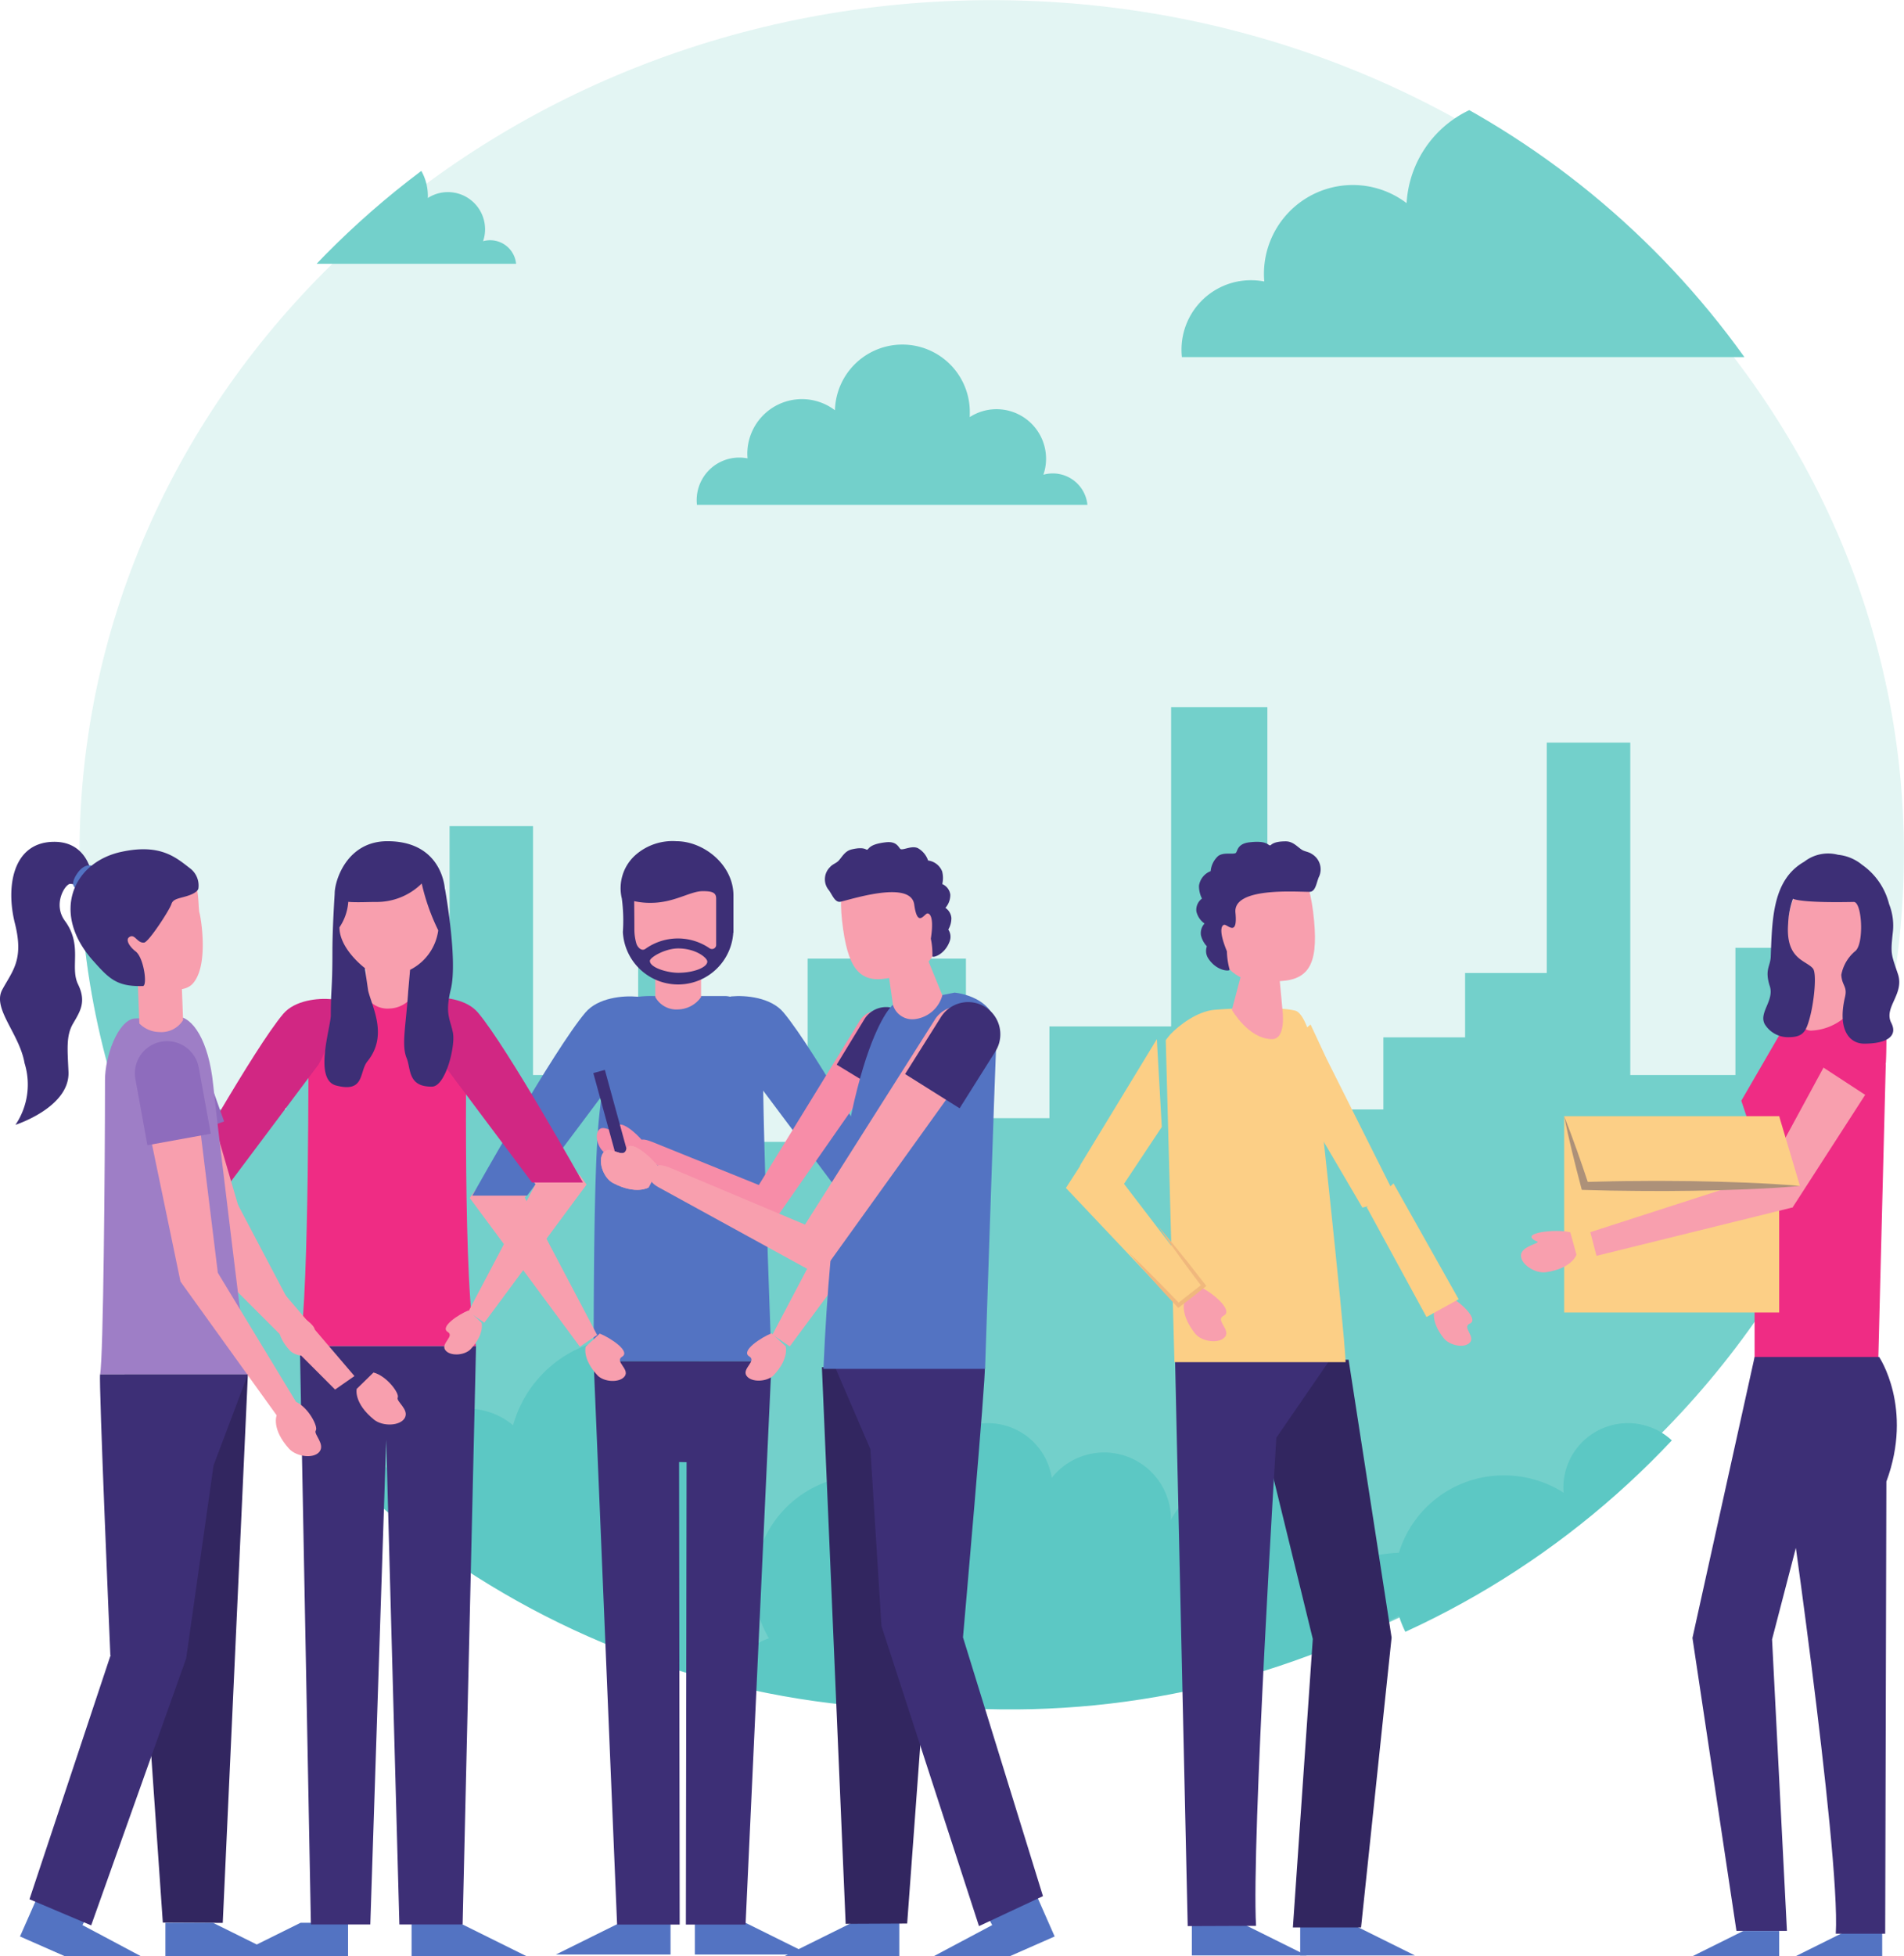 <svg xmlns="http://www.w3.org/2000/svg" xmlns:xlink="http://www.w3.org/1999/xlink" width="228.751" height="234.904" viewBox="0 0 228.751 234.904"><defs><clipPath id="a"><path d="M62.223,447.879H281.5V653.145H62.223Zm0,0" transform="translate(-62.223 -447.879)"/></clipPath><clipPath id="b"><path d="M281.512,550.4c0,56.613-49.067,102.5-109.6,102.5S62.32,607.012,62.32,550.4s49.067-102.5,109.6-102.5,109.6,45.894,109.6,102.5" transform="translate(-62.32 -447.895)"/></clipPath><clipPath id="c"><path d="M62.223,565H281.5V685.352H62.223Zm0,0" transform="translate(-62.223 -565)"/></clipPath><clipPath id="e"><path d="M86,471.2h35.526v15.069H86Zm0,0" transform="translate(-86 -471.195)"/></clipPath><clipPath id="f"><path d="M267.578,550.4a102.629,102.629,0,1,1-102.629-102.5A102.565,102.565,0,0,1,267.578,550.4" transform="translate(-62.32 -447.895)"/></clipPath><clipPath id="g"><path d="M225.1,464h77.415v31.427H225.1Zm0,0" transform="translate(-225.098 -464)"/></clipPath><clipPath id="i"><path d="M155.426,505h47.233v19.394H155.426Zm0,0" transform="translate(-155.426 -505)"/></clipPath><clipPath id="k"><path d="M67,669.121h91.006v44.863H67Zm0,0" transform="translate(-67 -669.121)"/></clipPath><clipPath id="m"><path d="M62.223,690H79.937v29.725H62.223Zm0,0" transform="translate(-62.223 -690)"/></clipPath><clipPath id="o"><path d="M253.148,683.582h66.916v34.378H253.148Zm0,0" transform="translate(-253.148 -683.582)"/></clipPath><clipPath id="q"><path d="M153.613,683.582H253.945v34.378H153.613Zm0,0" transform="translate(-153.613 -683.582)"/></clipPath><clipPath id="s"><path d="M156,766h14.5v4.262H156Zm0,0" transform="translate(-156 -766)"/></clipPath><clipPath id="t"><path d="M135,766h14.5v4.262H135Zm0,0" transform="translate(-135 -766)"/></clipPath><clipPath id="u"><path d="M112,766h14.5v4.262H112Zm0,0" transform="translate(-112 -766)"/></clipPath><clipPath id="v"><path d="M87,766h14.5v4.262H87Zm0,0" transform="translate(-87 -766)"/></clipPath><clipPath id="w"><path d="M170,766h14.5v4.262H170Zm0,0" transform="translate(-170 -766)"/></clipPath><clipPath id="x"><path d="M193,761h15.225v7.887H193Zm0,0" transform="translate(-193 -761)"/></clipPath><clipPath id="y"><path d="M76,766H90.5v4.262H76Zm0,0" transform="translate(-76 -766)"/></clipPath><clipPath id="z"><path d="M52,761H67.225v7.887H52Zm0,0" transform="translate(-52 -761)"/></clipPath><clipPath id="aa"><path d="M250,766h14.5v4.262H250Zm0,0" transform="translate(-250 -766)"/></clipPath><clipPath id="ab"><path d="M233,766h14.5v4.262H233Zm0,0" transform="translate(-233 -766)"/></clipPath><clipPath id="ac"><path d="M327,767h10.875v3.537H327Zm0,0" transform="translate(-327 -767)"/></clipPath><clipPath id="ad"><path d="M310,767h10.875v3.537H310Zm0,0" transform="translate(-310 -767)"/></clipPath></defs><g transform="translate(9.472 0)" clip-path="url(#a)"><g transform="translate(0.076 0.011)" clip-path="url(#b)"><path d="M171.916,652.9c-60.529,0-109.6-45.891-109.6-102.5s49.067-102.5,109.6-102.5,109.6,45.894,109.6,102.5-49.067,102.5-109.6,102.5" transform="translate(-62.32 -447.895)" fill="#e3f5f3"/></g></g><g transform="translate(9.472 84.914)" clip-path="url(#c)"><g transform="translate(0.076 -84.903)" clip-path="url(#b)"><path d="M293.262,708.321V566.36H279.19v50.85H261.313v-23.3h-7.428v15.279H241.252V569.272H231.221v27.661h-9.814v7.729h-9.82v8.658H197.653v-48.3H186.088V603.35h-14.62v11.014H161.437V595.208H142.42v22H129.488V584.466h-7.431v24.721H109.425V579.3H99.4v17.63h-9.82v7.729H79.762v8.658H65.829V593.908H54.261v14.248H39.638V585.182H29.609V708.321H293.262" transform="translate(-54.935 -480.104)" fill="#73d0cb"/></g></g><g transform="translate(26.711 16.905)" clip-path="url(#e)"><g transform="translate(-17.168 -16.893)" clip-path="url(#f)"><path d="M86.116,486.16a3.957,3.957,0,0,1-.023-.413,3.844,3.844,0,0,1,3.849-3.843,3.693,3.693,0,0,1,.736.071c-.014-.142-.02-.283-.02-.425a4.919,4.919,0,0,1,7.9-3.911,6.084,6.084,0,0,1,12.158.323c0,.1,0,.2-.008.3A4.464,4.464,0,0,1,117.592,482a4.383,4.383,0,0,1-.241,1.447,3,3,0,0,1,.85-.119,3.13,3.13,0,0,1,3.118,2.829h-35.2" transform="translate(-68.858 -454.492)" fill="#73d0cb"/></g></g><g transform="translate(141.498 11.688)" clip-path="url(#g)"><g transform="translate(-118.015 -11.677)" clip-path="url(#f)"><path d="M225.767,495.282a8.338,8.338,0,0,1,8.306-9.233,8.644,8.644,0,0,1,1.592.15c-.025-.3-.042-.609-.042-.92a10.677,10.677,0,0,1,17.14-8.485,13.2,13.2,0,0,1,26.378.705c0,.21-.006.425-.017.637A9.678,9.678,0,0,1,293.541,489.4a6.894,6.894,0,0,1,1.841-.252,6.8,6.8,0,0,1,6.769,6.134H225.767" transform="translate(-107.253 -452.41)" fill="#73d0cb"/></g></g><g transform="translate(83.454 41.413)" clip-path="url(#i)"><g transform="translate(-67.502 -41.402)" clip-path="url(#f)"><path d="M155.8,524.279a5.109,5.109,0,0,1,5.1-5.673,5.319,5.319,0,0,1,.98.094c-.017-.19-.028-.377-.028-.564a6.561,6.561,0,0,1,10.527-5.214,8.1,8.1,0,0,1,16.2.433q0,.2-.008.391a5.95,5.95,0,0,1,9.173,4.993,5.855,5.855,0,0,1-.323,1.923,4.288,4.288,0,0,1,1.133-.153,4.179,4.179,0,0,1,4.157,3.769H155.8" transform="translate(-88.019 -463.67)" fill="#73d0cb"/></g></g><g transform="translate(12.936 160.403)" clip-path="url(#k)"><g transform="translate(-3.393 -160.391)" clip-path="url(#f)"><path d="M158.092,716.321a10.234,10.234,0,0,0-10.289-9.779,10.457,10.457,0,0,0-3.22.51,9.769,9.769,0,0,0,.807-3.9,9.9,9.9,0,0,0-5.987-9.063,14.041,14.041,0,0,0,4.715-10.5,14.384,14.384,0,0,0-28.241-3.639,8.666,8.666,0,0,0-14.169,5.814,7.77,7.77,0,0,0-12.744,5.851,7.357,7.357,0,0,0,.283,2.011,8.734,8.734,0,0,0-3.84-.884,8.587,8.587,0,0,0-8.643,8.527,8.425,8.425,0,0,0,1.167,4.274A10.729,10.729,0,0,0,67.613,716.2l.006.125h90.473" transform="translate(-63.776 -508.812)" fill="#5cc8c4"/></g></g><g transform="translate(9.472 175.54)" clip-path="url(#m)"><g transform="translate(0.071 -175.529)" clip-path="url(#f)"><path d="M54.52,701.056a16.5,16.5,0,0,0-4.157.532,12.744,12.744,0,0,0-20.753-8.142v28.678H69.975a15.937,15.937,0,0,0,.813-5.016A16.16,16.16,0,0,0,54.52,701.056" transform="translate(-53.325 -514.615)" fill="#5cc8c4"/></g></g><g transform="translate(161.835 170.887)" clip-path="url(#o)"><g transform="translate(-138.352 -170.876)" clip-path="url(#f)"><path d="M352.309,720.221a15.778,15.778,0,0,0,.816-5.016,16.16,16.16,0,0,0-16.267-16.052,16.459,16.459,0,0,0-4.155.532,12.757,12.757,0,0,0-23.818-4.463c0-.071.014-.139.014-.207a7.948,7.948,0,0,0-8-7.9,8.034,8.034,0,0,0-6.318,3.05,7.755,7.755,0,0,0-15.418,1.085c0,.238.014.467.034.7a13.272,13.272,0,0,0-7.148-2.076,13.134,13.134,0,0,0-13.217,13.045,12.816,12.816,0,0,0,1.767,6.508,11.29,11.29,0,0,0-7.361,10.547c0,.079.009.167.009.246h99.066" transform="translate(-114.82 -512.713)" fill="#5cc8c4"/></g></g><g transform="translate(84.953 170.887)" clip-path="url(#q)"><g transform="translate(-66.188 -170.876)" clip-path="url(#f)"><path d="M252.775,720.221a15.777,15.777,0,0,0,.819-5.016,16.168,16.168,0,0,0-16.27-16.052,16.488,16.488,0,0,0-4.16.532,12.755,12.755,0,0,0-23.815-4.463c0-.071.014-.139.014-.207a8.026,8.026,0,0,0-14.322-4.846,7.755,7.755,0,0,0-15.418,1.085c0,.238.011.467.034.7a13.281,13.281,0,0,0-7.151-2.076,13.135,13.135,0,0,0-13.22,13.045,12.849,12.849,0,0,0,1.773,6.508,11.3,11.3,0,0,0-7.363,10.547c0,.079.006.167.006.246h99.074" transform="translate(-87.448 -512.713)" fill="#5cc8c4"/></g></g><path d="M148.2,612.856h8.51c3.257,0,4.557,6.8,4.557,8.709,0,8.165,1.028,35.152,1.028,35.152H140.918c0-33.829,1.014-28.3,1.014-34.183,0-3.959,1.011-8.425,3.741-9.51a12.959,12.959,0,0,1,2.526-.167" transform="translate(-69.597 -493.246)" fill="#5373c2"/><path d="M150.969,611.727a2.889,2.889,0,0,0,2.741,1.487,3.458,3.458,0,0,0,2.758-1.487V608.32h-5.5v3.407" transform="translate(-72.239 -491.999)" fill="#f89fae"/><path d="M160.082,608.764l.04-.026-.04.026" transform="translate(-74.441 -492.114)" fill="#f792a8"/><path d="M158.723,609.506l.011-.006-.011.006" transform="translate(-74.132 -492.323)" fill="#f792a8"/><path d="M159.332,609.183l.161-.085-.161.085" transform="translate(-74.268 -492.212)" fill="#f792a8"/><path d="M146.688,598.437a6.051,6.051,0,0,0,12.1,0v-3.362a6.051,6.051,0,0,0-12.1,0v3.362" transform="translate(-71.115 -486.694)" fill="#f89fae"/><path d="M156.805,599.716a.506.506,0,0,1-.818.329,6.724,6.724,0,0,0-7.678.088c-.5.354-.977-.255-1.087-.632a6.077,6.077,0,0,1-.241-1.727c0-1.122-.02-3.087-.02-3.087s-.006-.184,0-.28a8.731,8.731,0,0,0,2.033.2c2.736,0,4.676-1.382,6.143-1.4,1.187-.014,1.668.164,1.668.881v5.627Zm-4.543,3.291c-1.368,0-3.421-.634-3.421-1.425,0-.428,1.835-1.5,3.4-1.5,2.084,0,3.5,1.11,3.5,1.586C155.743,602.336,154.16,603.007,152.262,603.007Zm-.246-15.8a6.734,6.734,0,0,0-4.815,1.583,5.325,5.325,0,0,0-1.73,5.29,20.092,20.092,0,0,1,.127,4.033,6.644,6.644,0,0,0,13.265.085l.02-.014v-4.466c0-3.653-3.546-6.511-6.868-6.511" transform="translate(-70.765 -486.193)" fill="#3d2f76"/><g transform="translate(82.852 230.641)" clip-path="url(#s)"><path d="M162.574,766.09h-5.707v4h13.775l-8.069-4" transform="translate(-156.238 -766.025)" fill="#5373c2"/></g><g transform="translate(66.567 230.641)" clip-path="url(#t)"><path d="M143.368,766.09h5.707v4H135.3l8.071-4" transform="translate(-135.082 -766.025)" fill="#5373c2"/></g><path d="M162.294,673.352H140.918l2.818,67.636h7.519l-.071-55.54.9.017L152,740.987h7.171l3.127-67.636" transform="translate(-69.597 -509.882)" fill="#3d2f76"/><path d="M141.546,673.752c.8.867,2.739.946,3.311.113.583-.864-1.263-1.764-.32-2.334,1.045-.64-1.416-2.26-2.688-2.77l-1.7,1.575s-.43,1.447,1.4,3.415" transform="translate(-69.789 -508.62)" fill="#f89fae"/><path d="M129.458,644.516h-6.624l-.923,1.286,13.234,17.867,2.073-1.41-8.694-16.5.935-1.243" transform="translate(-65.479 -501.952)" fill="#f89fae"/><path d="M128.774,636.834l11.391-15.2c1.037-1.212,3.432-8.544,1.844-8.689-1.713-.156-4.721.116-6.233,1.9-3.778,4.444-13.591,21.991-13.591,21.991h6.59" transform="translate(-65.444 -493.259)" fill="#5373c2"/><path d="M168.441,673.7c-.8.867-2.744.949-3.314.11-.586-.858,1.263-1.762.32-2.331-1.048-.64,1.419-2.26,2.688-2.77l1.7,1.575s.428,1.447-1.4,3.415" transform="translate(-75.439 -508.606)" fill="#f89fae"/><path d="M176.57,644.465h6.621l.923,1.289-13.231,17.865-2.079-1.413,8.694-16.5-.929-1.24" transform="translate(-75.998 -501.938)" fill="#f89fae"/><path d="M175.339,636.783l-11.391-15.2c-1.034-1.209-3.43-8.542-1.841-8.689,1.708-.156,4.718.119,6.231,1.9,3.775,4.449,13.591,21.991,13.591,21.991h-6.59" transform="translate(-74.23 -493.246)" fill="#5373c2"/><g transform="translate(48.732 230.641)" clip-path="url(#u)"><path d="M118.695,766.344h-5.707v4h13.778l-8.071-4" transform="translate(-112.272 -766.095)" fill="#5373c2"/></g><g transform="translate(27.436 230.641)" clip-path="url(#v)"><path d="M95.91,766.344h5.7v4H87.836l8.074-4" transform="translate(-87.23 -766.095)" fill="#5373c2"/></g><path d="M95.516,670.832l1.323,69.448h7.137l1.909-58.2,1.583,58.2h7.6l1.611-69.448H95.516" transform="translate(-59.487 -509.189)" fill="#3d2f76"/><path d="M95.516,654.881h21.167c-1.617-6.08-1.155-37.049-1.155-37.972,0-2.079-1.41-4.084-4.956-4.084h-7.225c-3.537,0-6.808.453-6.808,5.415,0,.705.113,29.878-1.022,36.641" transform="translate(-59.487 -493.237)" fill="#ef2c84"/><path d="M106,611.412a2.951,2.951,0,0,0,2.807,1.521,3.528,3.528,0,0,0,2.824-1.521v-3.724H106v3.724" transform="translate(-62.043 -491.825)" fill="#f89fae"/><path d="M115.906,607.544l.042-.028-.042.028" transform="translate(-64.372 -491.778)" fill="#f89fae"/><path d="M114.344,608.4l.008,0-.008,0" transform="translate(-64.017 -492.019)" fill="#f89fae"/><path d="M115.043,608.025c.062-.034.122-.062.184-.1-.062.037-.125.068-.184.1" transform="translate(-64.173 -491.89)" fill="#f89fae"/><path d="M101.617,597.569a6.2,6.2,0,0,0,12.39,0v-3.444a6.2,6.2,0,0,0-12.39,0v3.444" transform="translate(-60.965 -486.394)" fill="#f89fae"/><path d="M96.67,669.791c.748.8,2.546.881,3.076.1.544-.8-1.17-1.637-.3-2.167.971-.592-1.314-2.1-2.489-2.569l-1.58,1.458s-.4,1.345,1.291,3.172" transform="translate(-61.857 -507.629)" fill="#f89fae"/><path d="M85.454,642.652H79.308l-.855,1.2,12.283,16.582,1.926-1.308-8.074-15.313.867-1.155" transform="translate(-57.214 -501.44)" fill="#f89fae"/><path d="M84.818,635.527,95.39,621.418c.963-1.124,3.186-7.927,1.711-8.06-1.583-.147-4.378.108-5.786,1.759-3.5,4.126-12.611,20.411-12.611,20.411h6.114" transform="translate(-57.283 -493.374)" fill="#d12783"/><path d="M121.383,669.568c-.748.8-2.543.881-3.073.1-.544-.8,1.17-1.637.3-2.164-.971-.592,1.311-2.1,2.487-2.572l1.583,1.464s.4,1.34-1.294,3.166" transform="translate(-64.826 -507.568)" fill="#f89fae"/><path d="M128.927,642.434h6.146l.855,1.192-12.283,16.587-1.923-1.314,8.071-15.313-.867-1.153" transform="translate(-65.457 -501.38)" fill="#f89fae"/><path d="M127.785,635.307,117.215,621.2c-.963-1.124-3.186-7.93-1.711-8.063,1.583-.147,4.381.11,5.783,1.762,3.5,4.126,12.614,20.411,12.614,20.411h-6.117" transform="translate(-63.871 -493.313)" fill="#d12783"/><path d="M113.87,592.936c0,.088-.2-5.729-6.9-5.729-4.868,0-6.335,4.724-6.335,6.284,0,.156-.272,3.97-.272,7.023,0,4.557-.193,4.41-.193,7.582,0,1.439-2.1,7.734.646,8.451,3.472.906,2.736-1.651,3.758-2.911,2.489-3.073.589-6.443.085-8.471l-.4-2.724s-3.05-2.277-3.05-4.891a6.258,6.258,0,0,0,1.059-3.061c.915.093,2.37.014,3.288.014a7.7,7.7,0,0,0,5.537-2.217,25.411,25.411,0,0,0,1.985,5.624,6.23,6.23,0,0,1-3.384,4.741l-.224,2.557c-.28,4.262-.838,6.485-.181,8.069.51,1.223.1,3.461,3.056,3.4,1.614-.037,2.807-4.849,2.5-6.454-.331-1.679-.986-2.24-.258-5.228.858-3.509-.7-12.056-.7-12.056" transform="translate(-60.426 -486.193)" fill="#3d2f76"/><path d="M177.669,615.68a2.667,2.667,0,0,0-3.693.748L161.823,636.2,149.1,631.058c-.8-.294-1.532-.6-1.931.176-.433.835-.034,1.263.8,1.7l15.322,8.122,15.123-21.682a2.666,2.666,0,0,0-.748-3.69" transform="translate(-70.656 -493.901)" fill="#f78da8"/><path d="M184.248,624.778l3.336-5.463a3.068,3.068,0,0,0-5.242-3.189l-3.331,5.463,5.237,3.189" transform="translate(-78.489 -493.741)" fill="#3d2f76"/><path d="M143.065,637.687c-.977-.493-1.541-2.192-.94-2.911.62-.733,1.889.677,2.158-.3.3-1.088,2.362.685,3.138,1.679l-.969,1.912s-1.181.745-3.387-.377" transform="translate(-70.177 -499.096)" fill="#f78da8"/><g transform="translate(93.709 230.641)" clip-path="url(#w)"><path d="M178.849,766.344h5.7v4H170.777l8.071-4" transform="translate(-170.214 -766.095)" fill="#5373c2"/></g><g transform="translate(111.571 227.016)" clip-path="url(#x)"><path d="M200.875,765.343l-.558-1.048,5.848-2.611,2.212,5.024-5.361,2.359h-9.145l7-3.724" transform="translate(-193.24 -761.188)" fill="#5373c2"/></g><path d="M176.465,674.324l2.855,66.843,7.389-.034s4.758-64.877,4.962-66.809H176.465" transform="translate(-77.72 -510.149)" fill="#322660"/><path d="M193.441,706.76s2.807-31.8,2.62-32.436H178.074l4.242,9.847,1.331,21.238,11.716,36.033,7.686-3.6-9.609-31.079" transform="translate(-77.745 -510.149)" fill="#3d2f76"/><path d="M184.763,613.786l7.448-1.5s5.254.411,5.052,4.965c-.229,5.287-1.379,40.218-1.379,40.218h-19.42c1.657-38.208,8.3-43.682,8.3-43.682" transform="translate(-77.534 -493.089)" fill="#5373c2"/><path d="M145.7,635.819l-1.385.379-2.945-10.733,1.388-.382,2.943,10.736" transform="translate(-70.087 -496.608)" fill="#3d2f76"/><path d="M143.933,642.131c-1.218-.637-1.895-2.79-1.127-3.685.8-.918,2.368.884,2.727-.346.4-1.368,2.968.9,3.925,2.172l-1.252,2.393s-1.507.92-4.274-.535" transform="translate(-70.283 -500.072)" fill="#f89fae"/><path d="M191.817,606.7l1.781,4.373a3.907,3.907,0,0,1-3.246,2.852,2.43,2.43,0,0,1-2.682-1.671l-.632-4.412,4.778-1.141" transform="translate(-80.382 -491.552)" fill="#f89fae"/><path d="M183.724,589.615c-3.537.844-4.741,2.872-3.9,8.768.739,5.171,2.3,6.616,5.953,5.743l3.127-.889c1.549-1.02,3.271-2.857,2.073-7.856-1.348-5.63-3.5-6.661-7.25-5.766" transform="translate(-78.526 -486.777)" fill="#f89fae"/><path d="M177.551,590.349c.295-.34.734-.462,1-.736.436-.45.759-1.184,1.592-1.379,1.439-.345,1.711.04,1.829.034.275-.014.142-.649,2.283-.892,1.45-.167,1.544.785,1.81.835.411.079,1.323-.45,2.031-.13a2.69,2.69,0,0,1,1.229,1.484,2.109,2.109,0,0,1,1.691,1.314,3.192,3.192,0,0,1,.014,1.515,1.622,1.622,0,0,1,.966,1.272,2.347,2.347,0,0,1-.589,1.586,1.63,1.63,0,0,1,.717,1.206,2.727,2.727,0,0,1-.368,1.4,1.544,1.544,0,0,1,.173,1.382c-.609,1.71-2.138,2.062-2.087,1.815a8.806,8.806,0,0,0-.187-2.1c.368-2.362-.02-3.013-.394-3.033s-1.2,1.824-1.6-1.065-7.114-.762-8.819-.346c-.742.181-1.054-.94-1.526-1.492a2.043,2.043,0,0,1,.235-2.668" transform="translate(-77.823 -486.234)" fill="#3d2f76"/><path d="M187.866,615.172a3.366,3.366,0,0,0-4.673.875l-15.673,24.727-15.956-6.718c-1-.382-1.914-.782-2.436.187-.564,1.048-.074,1.592.983,2.152l19.179,10.518,19.451-27.075a3.359,3.359,0,0,0-.875-4.667" transform="translate(-70.804 -493.722)" fill="#f89fae"/><path d="M143.933,642.131c-1.218-.637-1.895-2.79-1.127-3.685.8-.918,2.368.884,2.727-.346.4-1.368,2.968.9,3.925,2.172l-1.252,2.393s-1.507.92-4.274-.535" transform="translate(-70.283 -500.072)" fill="#f89fae"/><path d="M196.07,626.609l4.3-6.828a3.867,3.867,0,1,0-6.548-4.118l-4.3,6.834,6.551,4.112" transform="translate(-80.781 -493.521)" fill="#3d2f76"/><path d="M106.654,680.873c1.025.827,3.138.773,3.685-.212.564-1.014-1.065-1.982-.847-2.444.238-.5-1.32-2.605-2.909-3.013l-2.022,1.971s-.4,1.688,2.093,3.7" transform="translate(-61.708 -510.391)" fill="#f89fae"/><path d="M96.326,663.732l2.328-1.623-12.141-14.22-6.381-21.858-5.84,2.863,7.967,20.756,14.067,14.081" transform="translate(-56.07 -496.869)" fill="#f89fae"/><path d="M75.128,632.355l-2.7-7.6a3.868,3.868,0,1,1,7.29-2.588l2.7,7.6-7.29,2.586" transform="translate(-55.494 -495.099)" fill="#8e6cbd"/><path d="M60.315,592.024s-.21-4.914-4.922-4.71-5.548,5.409-4.444,9.79-.295,5.693-1.521,7.964,2.065,5.259,2.679,8.816a8.638,8.638,0,0,1-1.093,7.412s6.556-2.1,6.372-6.369c-.122-2.744-.3-4.347.552-5.8s1.614-2.614.6-4.7.583-4.687-1.583-7.627c-1.478-2.008.023-4.412.629-4.441a2.1,2.1,0,0,1,1.444.666l1.286-1" transform="translate(-49.158 -486.221)" fill="#3d2f76"/><path d="M63.5,591.246s-.818-.326-1.679.869c-.954,1.325-.337,1.756-.337,1.756a3.638,3.638,0,0,0,2.016-2.625" transform="translate(-52.495 -487.292)" fill="#5373c2"/><path d="M84.61,675.52l-3.019,65.863-7.2-.034S69.974,677.4,69.781,675.52H84.61" transform="translate(-54.829 -510.478)" fill="#322660"/><path d="M65.746,659.218c.394-1.98.589-25.038.589-35.364,0-2.75,1.481-7.038,3.486-7.369l5.163-.246c1.863,0,3.82,2.9,4.35,8.207.566,5.693,3.86,31.951,4.166,34.772H65.746" transform="translate(-53.72 -494.176)" fill="#9e7ec6"/><path d="M71.953,609.531l.215,5.647a3.466,3.466,0,0,0,2.4,1.031,3.081,3.081,0,0,0,2.855-1.433l-.207-5.44-5.259.2" transform="translate(-55.427 -492.278)" fill="#f89fae"/><path d="M62.312,593.411a8.816,8.816,0,0,1,9.578-3.3,6.726,6.726,0,0,1,4.146,3.37l.156.02a2.964,2.964,0,0,1,.133.583c.144.909.133,2.15.238,2.467.144.45,1.15,6.27-.8,8.457-1.042,1.17-3.214.7-5.355.422-6.545-.855-10.391-8.638-8.091-12.017" transform="translate(-52.591 -486.908)" fill="#f89fae"/><path d="M66.912,588.862c4.786-1.056,6.653.714,8.38,2.036a2.591,2.591,0,0,1,.918,2.342v0s-.009.436-1.1.827-1.926.36-2.141,1.054-2.722,4.568-3.282,4.628c-.85.091-1.11-1.144-1.8-.649-.47.343.1,1.192.782,1.708,1,.759,1.447,4.186.861,4.158-3.152.091-4.073-.912-5.993-3.064-5.05-5.659-2.455-11.753,3.373-13.042" transform="translate(-52.373 -486.56)" fill="#3d2f76"/><g transform="translate(19.461 230.641)" clip-path="url(#y)"><path d="M82.277,766.344H76.57v4H90.348l-8.071-4" transform="translate(-76.157 -766.095)" fill="#5373c2"/></g><g transform="translate(2.06 227.016)" clip-path="url(#z)"><path d="M59.975,765.343l.558-1.048-5.845-2.611-2.215,5.024,5.358,2.359h9.148l-7-3.724" transform="translate(-52.13 -761.188)" fill="#5373c2"/></g><path d="M96.437,685.674c.875.983,2.971,1.269,3.67.382.719-.912-.736-2.124-.439-2.546.312-.453-.889-2.787-2.387-3.444l-2.314,1.623s-.666,1.6,1.47,3.985" transform="translate(-61.728 -511.728)" fill="#f89fae"/><path d="M88.975,667.331l2.555-1.226-9.691-15.987L79.06,627.524l-6.228,1.886,4.52,21.764,11.623,16.157" transform="translate(-55.668 -497.279)" fill="#f89fae"/><path d="M73.015,632.82l-1.442-7.935a3.867,3.867,0,0,1,7.61-1.382l1.447,7.936-7.615,1.382" transform="translate(-55.305 -495.3)" fill="#8e6cbd"/><path d="M63.76,709.326l.1-.04h-.1s-1.419-33.149-1.232-33.767H80.282l-4.123,10.923-3.291,23.183L61.455,741.682l-7.412-3.138,9.717-29.219" transform="translate(-50.501 -510.478)" fill="#3d2f76"/><g transform="translate(155.746 230.641)" clip-path="url(#aa)"><path d="M256.337,766.227h-5.7v4.007h13.778l-8.074-4.007" transform="translate(-250.174 -766.062)" fill="#5373c2"/></g><g transform="translate(142.563 230.641)" clip-path="url(#ab)"><path d="M239.574,766.227h-5.707v4.007h13.778l-8.071-4.007" transform="translate(-233.239 -766.062)" fill="#5373c2"/></g><path d="M254.275,673.09h-12.5l8.2,33.529-2.393,34.645h8.19l3.67-34.812-5.166-33.362" transform="translate(-92.252 -509.81)" fill="#322660"/><path d="M249.573,673.09H230.961l1.521,68.012,8.21-.031c-.583-9.816,2.438-58.615,2.438-58.615l6.443-9.366" transform="translate(-89.787 -509.81)" fill="#3d2f76"/><path d="M273.161,667.691c.708.895,2.5,1.254,3.158.524.666-.748-.983-1.841-.017-2.268,1.085-.479-.963-2.413-2.11-3.056l-2.087,1.274s-.663,1.345,1.056,3.526" transform="translate(-99.717 -507.005)" fill="#f89fae"/><path d="M257.114,639.553l4.121-1.056-8.442-16.845-1.909-4.092-4.478,3.755,10.708,18.239" transform="translate(-93.431 -494.539)" fill="#fccf86"/><path d="M261.137,646.743l3.223-2.852,7.822,13.905-3.863,2.135-7.182-13.189" transform="translate(-96.936 -501.78)" fill="#fccf86"/><path d="M244.876,615.144c-2.189-.527-7.352-.286-9.663-.1-2.107.181-4.268,1.852-5.321,2.948-.153.159-.555.7-.555.7l1.042,38.669h20.567c-.176-4.48-3.8-37.4-3.8-37.4s-.909-4.489-2.266-4.815" transform="translate(-89.28 -493.787)" fill="#fccf86"/><path d="M241.616,609.395l-1.1,4.163s1.991,3.517,4.832,3.517c1.739,0,1.24-3.534,1.24-3.534l-.385-4.146h-4.591" transform="translate(-92.512 -492.294)" fill="#f89fae"/><path d="M243.3,589.363c3.8,0,5.517,1.767,6.095,7.967.507,5.44-.725,7.287-4.659,7.287l-3.393-.142c-1.818-.666-4.013-2.118-4.013-7.488,0-6.055,1.931-7.624,5.97-7.624" transform="translate(-91.519 -486.786)" fill="#f89fae"/><path d="M226.562,630.538l-.595-10.549-9.221,15.157,3.415,5.024,6.4-9.632" transform="translate(-86.981 -495.207)" fill="#fccf86"/><path d="M234.46,666.683c.8,1.005,2.9,1.257,3.583.4.708-.884-1.221-2.014-.153-2.555,1.184-.606-1.238-2.653-2.569-3.313l-2.167,1.708s-.51,1.478,1.306,3.764" transform="translate(-90.872 -506.543)" fill="#f89fae"/><path d="M248.36,588.754c-.388-.275-.861-.292-1.2-.51-.555-.351-1.062-1.014-1.951-1.014-1.549,0-1.73.459-1.855.481-.28.051-.3-.629-2.538-.36-1.515.187-1.376,1.178-1.637,1.294-.394.176-1.45-.139-2.1.36a2.8,2.8,0,0,0-.886,1.807,2.208,2.208,0,0,0-1.4,1.75,3.312,3.312,0,0,0,.357,1.541,1.684,1.684,0,0,0-.674,1.524,2.441,2.441,0,0,0,.983,1.473,1.709,1.709,0,0,0-.433,1.4,2.91,2.91,0,0,0,.714,1.337,1.63,1.63,0,0,0,.164,1.444c1.034,1.594,2.668,1.58,2.563,1.34a9.092,9.092,0,0,1-.32-2.186c-.952-2.311-.714-3.067-.343-3.18s1.662,1.566,1.368-1.47,7.049-2.5,8.884-2.489c.8,0,.841-1.209,1.189-1.889a2.138,2.138,0,0,0-.886-2.654" transform="translate(-90.743 -486.199)" fill="#3d2f76"/><path d="M214.2,642.663l3.365-5.214,12.971,16.944-3.016,2.356L214.2,642.663" transform="translate(-86.139 -500.009)" fill="#fccf86"/><path d="M227.836,650.977q1.47,1.708,2.869,3.464c.467.586.952,1.164,1.4,1.756l1.379,1.773.142.184-.184.147c-.991.8-2,1.586-3.013,2.356l-.176.133-.144-.159c-.994-1.068-1.994-2.135-2.959-3.229q-1.474-1.627-2.892-3.3,1.6,1.508,3.135,3.07c1.039,1.028,2.05,2.084,3.061,3.141l-.317-.028q1.491-1.194,3.016-2.356l-.045.331-1.348-1.8c-.459-.595-.889-1.209-1.331-1.815q-1.325-1.81-2.6-3.67" transform="translate(-88.696 -503.729)" fill="#f0b87d"/><path d="M325.255,614.1l5.364.006,5.347,2.45L334.9,658.616l-14.817.076-.006-28.162-1.589-4.764,6.763-11.665" transform="translate(-109.282 -493.589)" fill="#ef2c84"/><g transform="translate(215.378 231.366)" clip-path="url(#ac)"><path d="M333.594,767.7h4.3v3.025H327.508l6.086-3.025" transform="translate(-327.14 -767.191)" fill="#5373c2"/></g><g transform="translate(203.053 231.366)" clip-path="url(#ad)"><path d="M316.508,767.7h4.31v3.025h-10.4l6.086-3.025" transform="translate(-310.116 -767.191)" fill="#5373c2"/></g><path d="M317.859,672.633l10.382,2.079-8.287,31.838,1.787,35h-6.066l-5.285-35.177,7.468-33.744" transform="translate(-107.055 -509.684)" fill="#3d2f76"/><path d="M335.65,672.633H320.691l3.427,12.028s6.916,47.31,6.324,57.228h5.936l.142-54.288c3.274-8.847-.869-14.968-.869-14.968" transform="translate(-109.887 -509.684)" fill="#3d2f76"/><path d="M333.276,609.375l1.614,3.778a6.62,6.62,0,0,1-5.174,2.894c-1.929,0-.4-2.9-.4-2.9l.4-3.772h3.56" transform="translate(-112.101 -492.289)" fill="#f89fae"/><path d="M330.868,593.266c-3.053,0-4.435,1.422-4.905,6.412-.408,4.37.586,5.854,3.752,5.854l2.727-.11c1.464-.532,3.231-1.7,3.231-6.021,0-4.871-1.56-6.134-4.806-6.134" transform="translate(-111.313 -487.859)" fill="#f89fae"/><path d="M289.129,656.326h25.834V632.758H289.129v23.568" transform="translate(-101.208 -498.719)" fill="#fccf86"/><path d="M321.383,636.326l11.648-21.47,3.73,1.909-.122,4.667-11.181,17.332-4.075-2.438" transform="translate(-110.077 -493.796)" fill="#f89fae"/><path d="M337.321,625.481,331.988,622l3.843-6.944,3.846,1.762-.122,4.667-2.234,3.993" transform="translate(-112.994 -493.852)" fill="#ef2c84"/><path d="M288.409,656.712c-1.283.2-3.059-.909-3.03-2.022.037-1.141,2.41-1.45,1.946-1.654-2.475-1.073,2.43-1.555,3.985-1.107l.736,2.685s-.51,1.634-3.636,2.1" transform="translate(-102.647 -503.945)" fill="#f89fae"/><path d="M316.523,641.7l-23.062,7.44.745,2.843,23.6-5.823-1.28-4.46" transform="translate(-102.399 -501.179)" fill="#f89fae"/><path d="M291.621,641.135h25.84l-2.5-8.377H289.129l2.492,8.377" transform="translate(-101.208 -498.719)" fill="#fccf86"/><path d="M289.129,632.758c1.076,2.719,2.036,5.472,2.954,8.241l-.462-.346c2.155-.062,4.31-.113,6.463-.116,2.152-.026,4.3,0,6.46.017,2.152.037,4.3.091,6.457.178s4.308.21,6.46.4c-2.152.193-4.3.309-6.46.4s-4.3.144-6.457.178-4.308.045-6.46.02c-2.152-.008-4.308-.054-6.463-.119l-.374-.014-.085-.328c-.748-2.818-1.45-5.65-2.033-8.516" transform="translate(-101.208 -498.719)" fill="#ad9179"/><path d="M322.909,605.19c-.643-2.013.065-2.351.113-3.549.173-4.619.238-9.247,4.024-11.4a4.664,4.664,0,0,1,4.061-.833,5.378,5.378,0,0,1,2.886,1.2,8.167,8.167,0,0,1,3.245,4.713,6.994,6.994,0,0,1,.467,3.243c-.294,2.767-.252,2.654.595,5.157.816,2.419-1.747,4.022-.8,5.868.824,1.6-.535,2.5-3.251,2.5-1.75,0-3.243-1.64-2.3-5.624.295-1.266-.371-1.323-.45-2.637A4.888,4.888,0,0,1,333.144,601c1.124-.8.867-5.953-.153-5.928-5.279.108-6.839-.193-7.3-.379a9.923,9.923,0,0,0-.578,2.977c-.334,4.327,2.167,4.393,2.982,5.4.487.606.127,4.061-.385,5.913-.47,1.728-.816,2.365-2.741,2.328a3.285,3.285,0,0,1-2.665-1.558c-.75-1.382,1.161-2.835.609-4.563" transform="translate(-110.281 -486.764)" fill="#3d2f76"/></svg>
